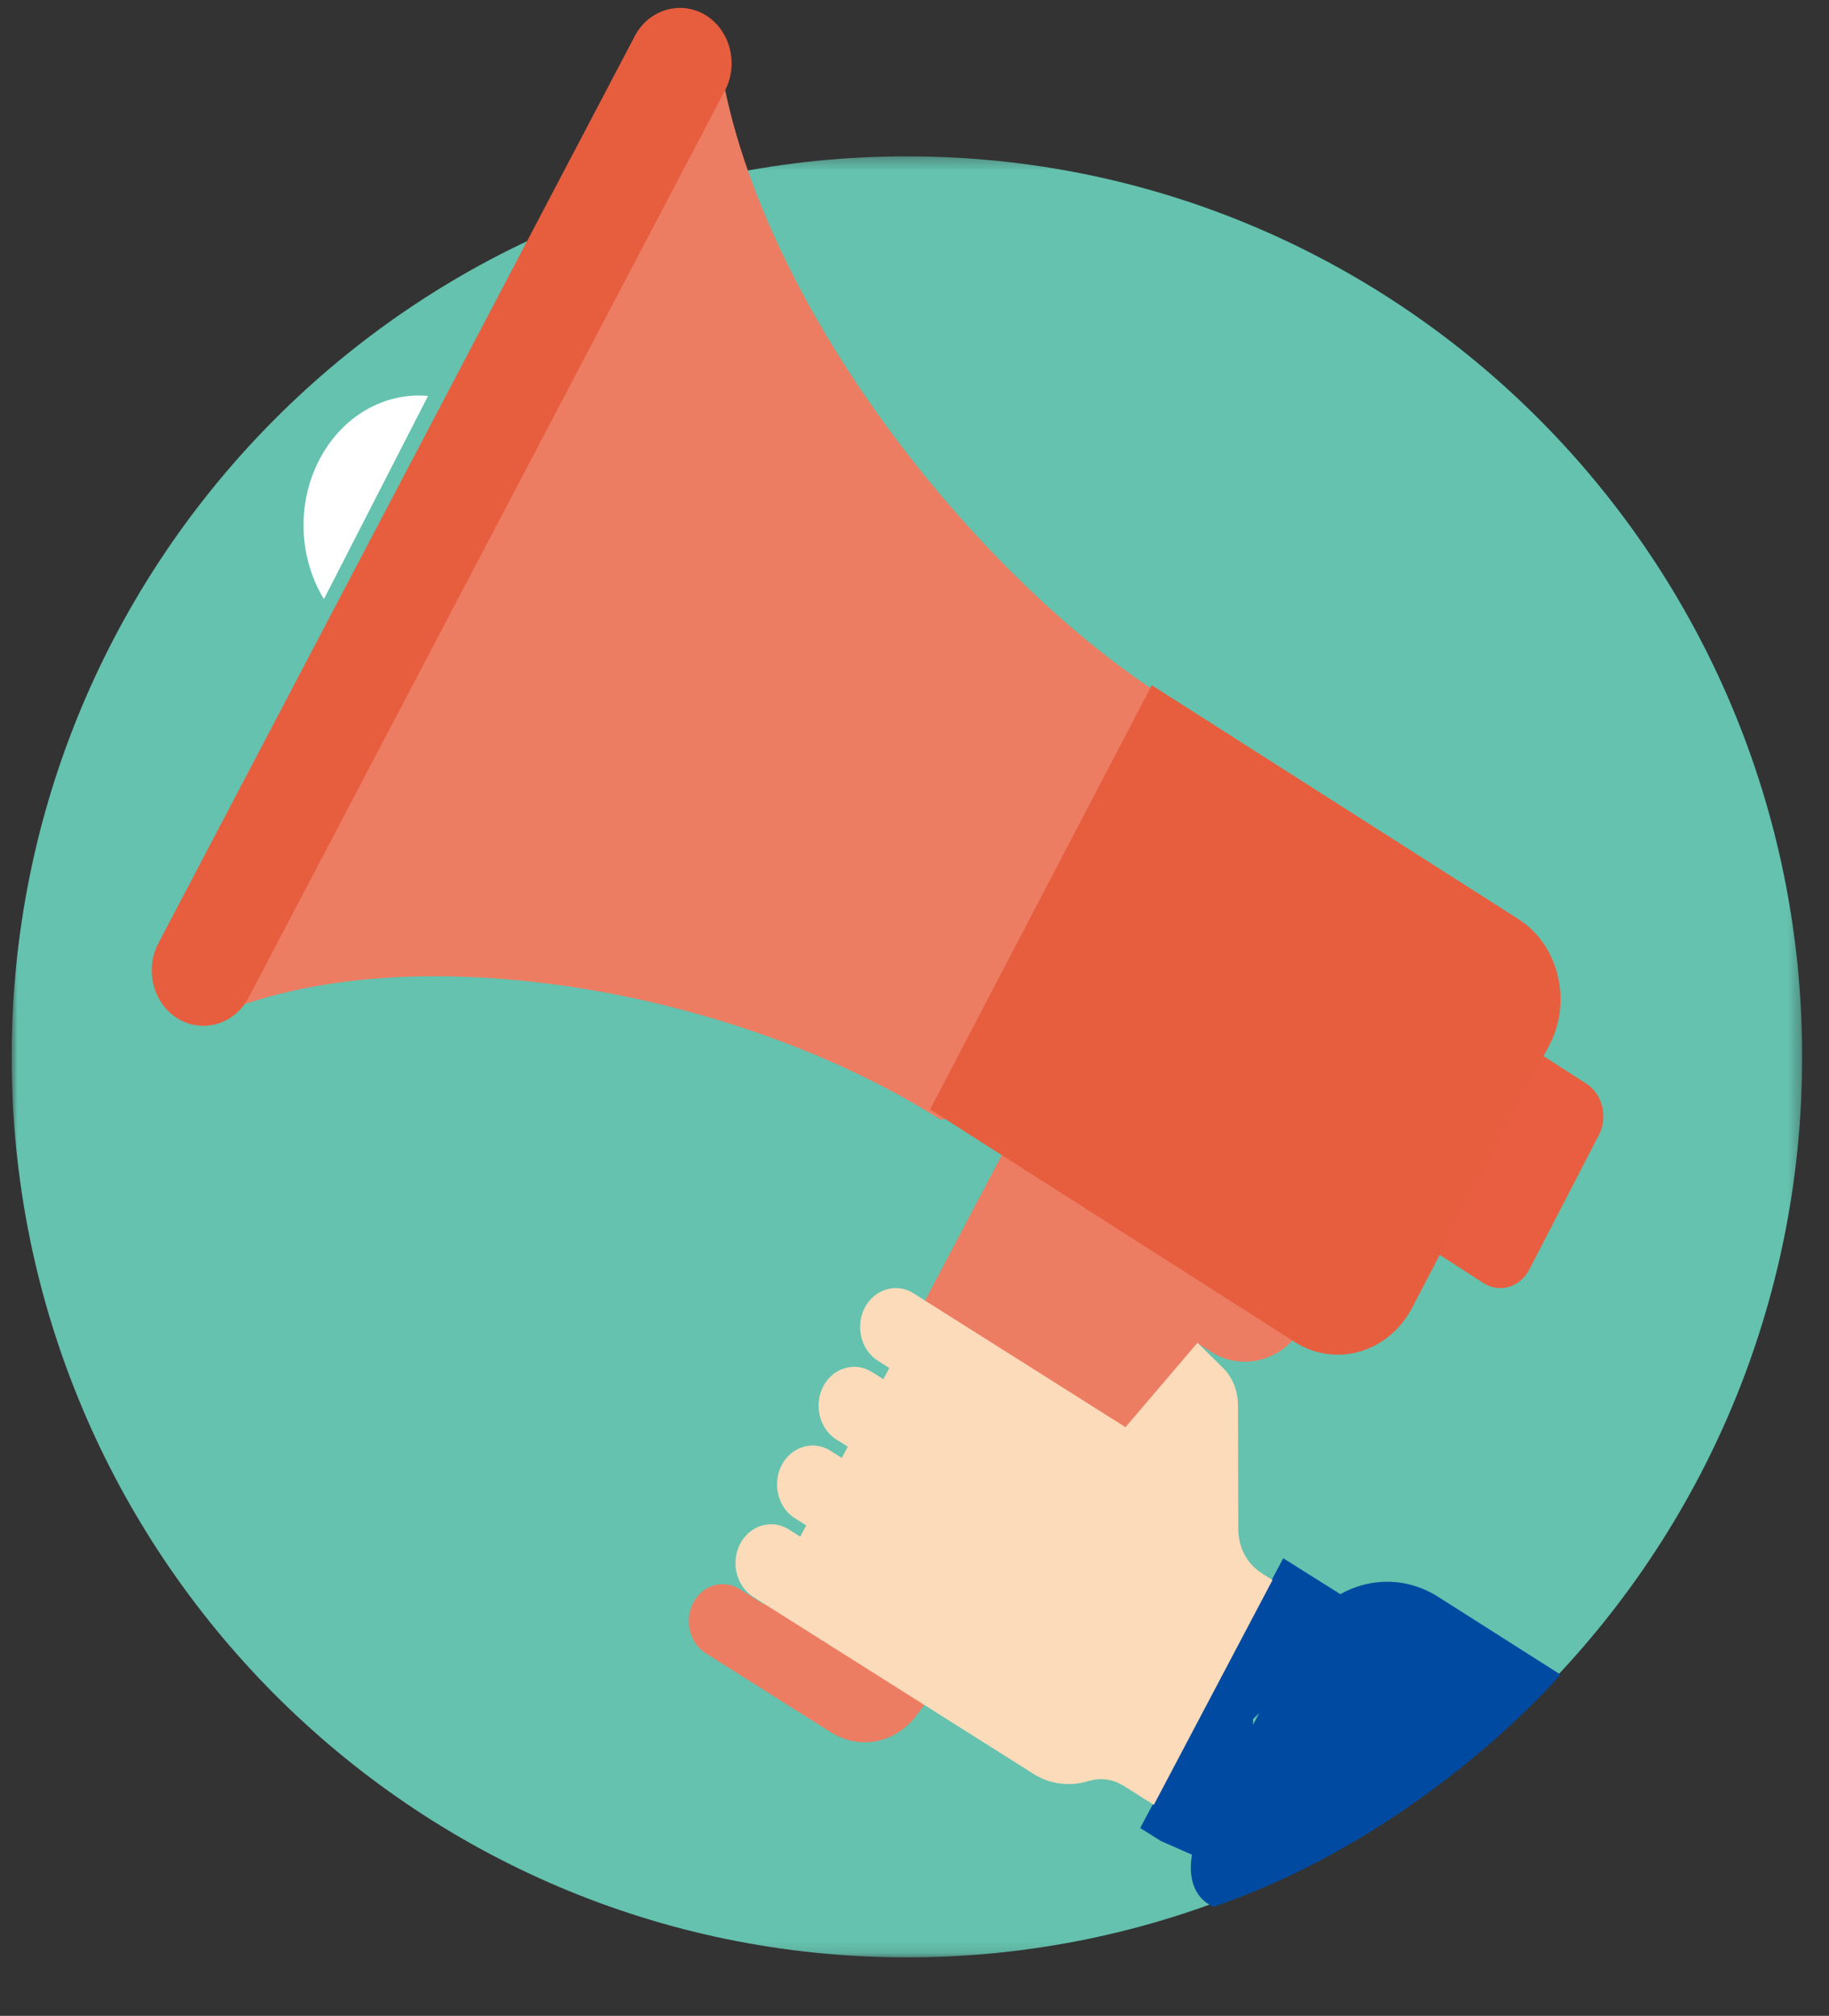 <svg xmlns="http://www.w3.org/2000/svg" xmlns:xlink="http://www.w3.org/1999/xlink" width="157" height="173"><rect width="100%" height="100%" fill="#333333" stroke="none"/><defs><path id="a" d="M0 .306h153.696v154.567H0z"/><path id="c" d="M.085.027H53.08v90.107H.085z"/></defs><g fill="none" fill-rule="evenodd"><g transform="translate(1 13.111)"><mask id="b" fill="#fff"><use xlink:href="#a"/></mask><path fill="#64C2AE" d="M153.696 77.59c0 42.682-34.406 77.283-76.848 77.283S0 120.272 0 77.589C0 34.906 34.406.306 76.848.306s76.848 34.6 76.848 77.283" mask="url(#b)"/></g><path fill="#FFF" d="M27.806 51.414c-2.1-3.43-2.398-8.052-.425-11.9 1.972-3.848 5.676-5.869 9.363-5.536l-8.938 17.436z"/><path fill="#EC7D63" d="M65.62 137.72l-2.132-1.345c-1.386-.875-3.175-.351-3.975 1.164-.8 1.515-.32 3.471 1.066 4.346l2.131 1.345 8.59 5.423c2.374 1.5 5.296 1.022 7.166-1.17l24.329-32.203 1.163.735c2.775 1.752 6.346.706 7.949-2.329l-5.04-3.182-7.34-4.632-12.816-8.093-21.09 39.941z"/><path fill="#E95E40" d="M136.192 93.018l-4.983-3.21c-1.37-.884-3.139-.354-3.93 1.175l-5.97 11.539c-.79 1.53-.317 3.503 1.053 4.386l4.984 3.21c1.37.884 3.139.356 3.93-1.174l5.97-11.54c.791-1.529.317-3.503-1.054-4.386"/><path fill="#004AA2" d="M110.151 133.73l1.771 1.114 5.33 3.35-9.695 9.339.315 14.083-8.225-3.62-1.771-1.113 6.137-11.577z"/><path fill="#FBDBBA" d="M80.667 112.413l15.946 10.067 6.178-7.246 2.127 2.094c.888.873 1.347 1.997 1.35 3.302l.024 10.546c.003 1.633.745 3.032 2.037 3.848l.905.57-10.19 19.303-2.532-1.6c-.983-.62-2.036-.766-3.128-.433a5.643 5.643 0 01-4.693-.644l-10.273-6.485-11.508-7.267-1.747-1.102-.502-.319c-1.456-.919-1.96-2.974-1.12-4.566.842-1.592 2.721-2.142 4.177-1.223l.977.616.509-.965-.976-.617c-1.456-.919-1.96-2.974-1.12-4.565.841-1.593 2.721-2.143 4.177-1.225l.976.617.509-.965-.976-.616c-1.456-.92-1.96-2.975-1.12-4.567.841-1.593 2.721-2.143 4.177-1.224l.976.617.51-.965-.977-.617c-1.456-.92-1.96-2.974-1.12-4.567.842-1.592 2.723-2.142 4.177-1.223l2.25 1.42z"/><path fill="#EC7D63" d="M80.753 96.1c-11.95-7.597-28.579-12.316-43.397-12.316-6.457 0-12.216.893-17.113 2.653l-1.872-2.189L59.196 6.392l2.866.431c3.953 20.616 22.398 43.16 37.948 53.044l.539 2.041-17.62 33.604-2.176.587z"/><path d="M58 5.72L37.519 44.495 17.035 83.27l3.757 4.361c4.748-1.694 10.352-2.553 16.656-2.553 14.594 0 30.965 4.61 42.724 12.03l4.366-1.17 8.84-16.736 8.841-16.736-1.083-4.066C85.811 48.73 67.638 26.703 63.751 6.58l-5.75-.86zm2.725 1.448c3.89 20.141 21.796 43.14 38.77 53.85l-8.84 16.736-8.841 16.736c-11.988-7.565-29.061-12.504-44.366-12.504-6.367 0-12.43.855-17.689 2.732l20.483-38.776L60.725 7.168z"/><path fill="#004AA2" d="M133.954 143.715l-10.503-6.674c-4.196-2.667-9.56-1.084-11.982 3.533l-6.818 12.999c-5.19 8.626-.458 10.06-.458 10.06 18.082-6.206 29.761-19.918 29.761-19.918"/><path fill="#E75E3F" d="M17.456 88.036a4.22 4.22 0 01-2.265-.665c-2.055-1.303-2.774-4.176-1.604-6.403l40.9-77.867C55.27 1.608 56.76.68 58.371.68c.797 0 1.58.23 2.264.663C62.69 2.65 63.41 5.521 62.24 7.75l-40.9 77.866c-.782 1.493-2.27 2.42-3.883 2.42z"/><g transform="translate(11.022 -1)"><mask id="d" fill="#fff"><use xlink:href="#c"/></mask><path d="M47.084.027c-2.188 0-4.203 1.238-5.256 3.234L.842 80.823c-1.57 2.968-.624 6.664 2.15 8.413.93.587 2 .898 3.09.898 2.188 0 4.202-1.239 5.255-3.234L52.323 9.338c1.568-2.967.625-6.663-2.148-8.413a5.794 5.794 0 00-3.09-.898m0 3.093c.492 0 .992.136 1.447.424 1.387.874 1.867 2.83 1.066 4.346L8.61 85.453c-.538 1.018-1.521 1.588-2.53 1.588-.493 0-.992-.136-1.448-.424-1.387-.874-1.866-2.83-1.065-4.345L44.554 4.708c.537-1.018 1.521-1.588 2.53-1.588" mask="url(#d)"/></g><path fill="#E75E3F" d="M114.828 116.258a6.876 6.876 0 01-3.698-1.092L79.837 95.21l19.028-36.405 31.486 20.08c3.429 2.187 4.62 7.024 2.657 10.78l-11.798 22.572c-1.297 2.48-3.742 4.021-6.382 4.021"/><path d="M98.011 56.79l-1.55 2.94-17.626 33.427-1.336 2.534 2.415 1.527 2.513 1.589 27.64 17.472a8.463 8.463 0 004.526 1.323c3.215 0 6.187-1.845 7.754-4.816l11.823-22.423c2.337-4.431.9-10.146-3.202-12.74l-27.642-17.474-2.513-1.588-2.802-1.772zm1.166 4.385l2.513 1.589 27.641 17.473c2.768 1.75 3.722 5.648 2.123 8.68l-11.823 22.423c-1.073 2.035-3.03 3.174-5.038 3.174a5.382 5.382 0 01-2.889-.849l-27.64-17.473-2.513-1.588 17.626-33.429z"/></g></svg>